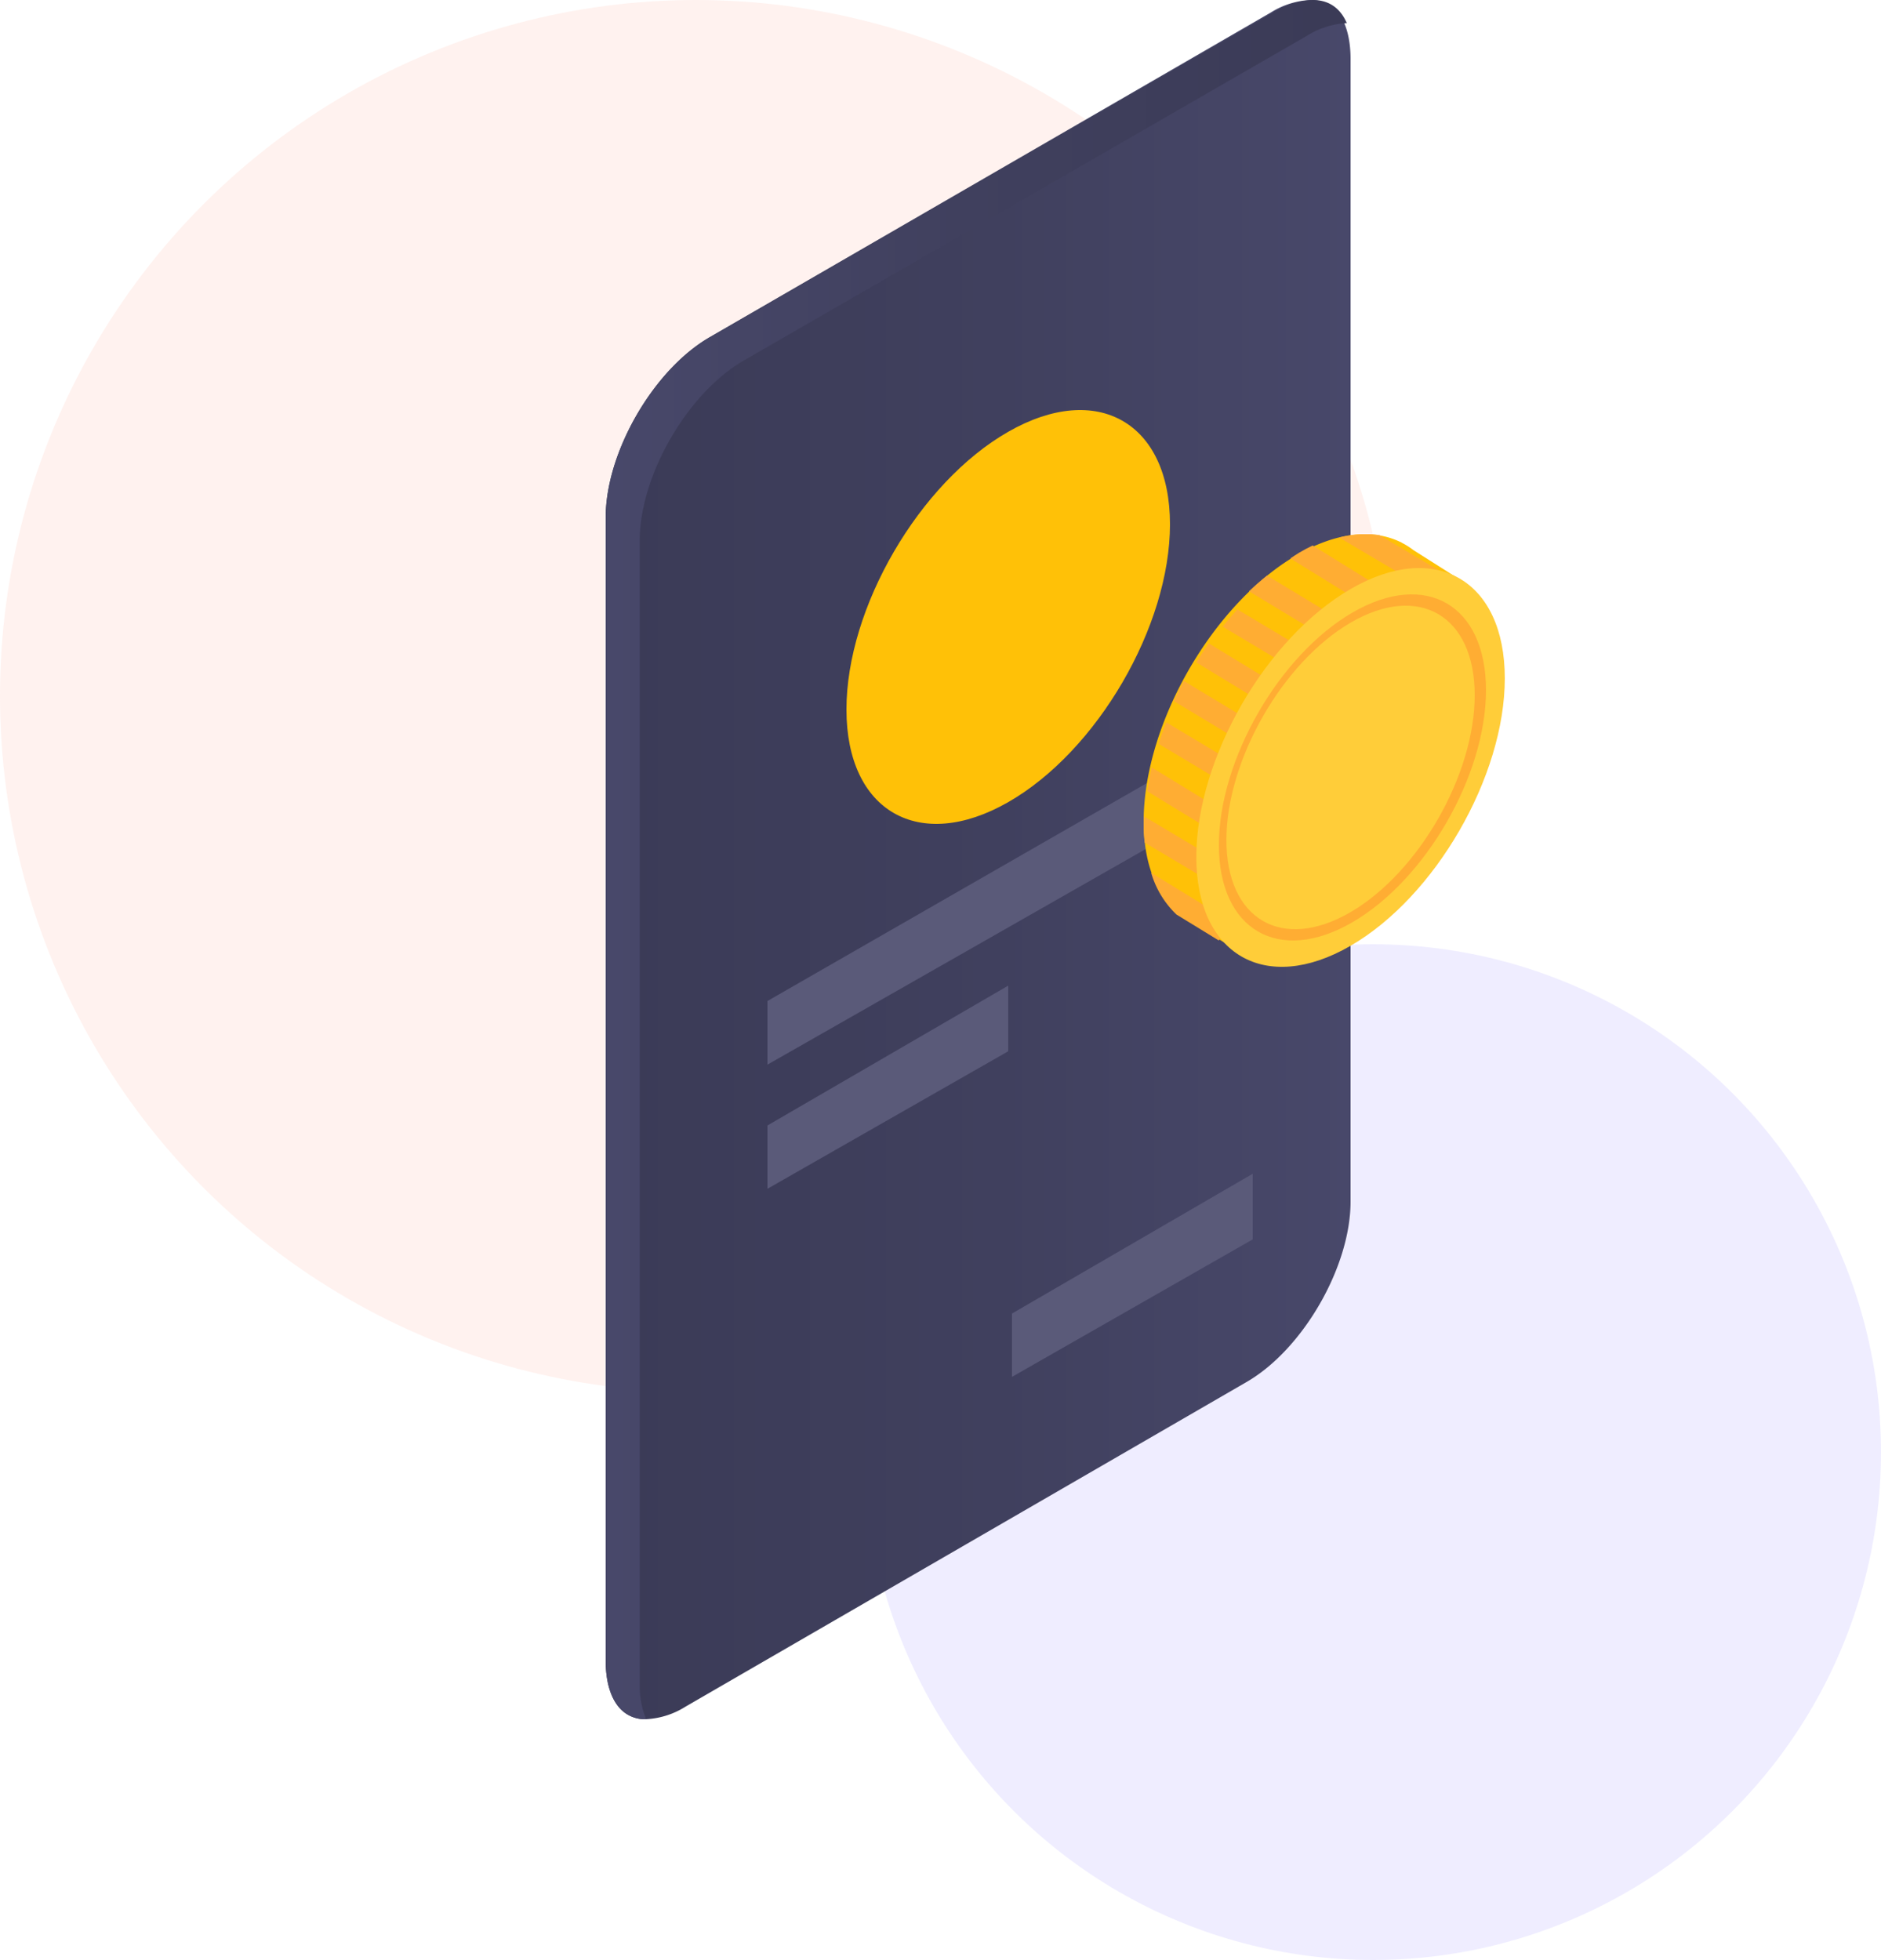 <svg xmlns="http://www.w3.org/2000/svg" xmlns:xlink="http://www.w3.org/1999/xlink" width="500" height="521" viewBox="0 0 500 521">
  <defs>
    <linearGradient id="linear-gradient" x1="0.02" y1="0.5" x2="1" y2="0.5" gradientUnits="objectBoundingBox">
      <stop offset="0" stop-color="#3b3b57"/>
      <stop offset="0.52" stop-color="#40405e"/>
      <stop offset="1" stop-color="#48486a"/>
    </linearGradient>
    <linearGradient id="linear-gradient-2" y1="0.5" x2="1" y2="0.5" gradientUnits="objectBoundingBox">
      <stop offset="0" stop-color="#48486a"/>
      <stop offset="0.48" stop-color="#40405e"/>
      <stop offset="0.98" stop-color="#3b3b57"/>
    </linearGradient>
  </defs>
  <g id="img-1" transform="translate(-375 -1509)">
    <g id="circles" transform="translate(375 1509)">
      <circle id="Oval" cx="185" cy="185" r="185" fill="#fa7d61" opacity="0.1"/>
      <circle id="Oval-2" data-name="Oval" cx="135" cy="135" r="135" transform="translate(230 251)" fill="#6347fb" opacity="0.1"/>
    </g>
    <g id="Asset_1" data-name="Asset 1" transform="translate(536 1509)">
      <path id="Path" d="M10.719,456.993A21.678,21.678,0,0,0,21.2,453.667L170.41,367.33c14.953-8.676,27.59-30.6,27.59-47.912V15.595C198,10.9,196.961,0,187.289,0A21.7,21.7,0,0,0,176.8,3.326L27.6,89.649C12.637,98.325,0,120.26,0,137.575V441.4c0,5.256,1.161,9.478,3.354,12.211A8.957,8.957,0,0,0,10.719,456.993Z" fill="url(#linear-gradient)"/>
      <path id="Path-2" data-name="Path" d="M9.048,447.522V143.72c0-17.315,12.682-39.25,27.7-47.912L186.475,9.471A21.913,21.913,0,0,1,197,6.145h0C195.552,2.783,192.838,0,187.937,0a21.834,21.834,0,0,0-10.525,3.326L27.7,89.649C12.682,98.325,0,120.26,0,137.575V441.4c0,5.256,1.165,9.478,3.366,12.211a9,9,0,0,0,7.391,3.384h0A23.283,23.283,0,0,1,9.048,447.522Z" fill="url(#linear-gradient-2)"/>
      <path id="Path-3" data-name="Path" d="M43,5.777C66.653-7.758,86,3.315,86,30.385s-19.347,60.3-43,73.838S0,106.685,0,79.608,19.347,19.312,43,5.777Z" transform="translate(64 109)" fill="#ffc107"/>
      <path id="Path-4" data-name="Path" d="M0,74.087,129,0l-.094,17.526L0,91V74.087Z" transform="translate(43 192)" fill="#5a5a79"/>
      <path id="Path-5" data-name="Path" d="M0,37.17,64,0V17.447L0,54V37.17Z" transform="translate(43 262)" fill="#5a5a79"/>
      <path id="Path-6" data-name="Path" d="M0,37.165,64,0V17.445L0,54V37.165Z" transform="translate(108 312)" fill="#5a5a79"/>
      <path id="Path-7" data-name="Path" d="M0,76.25C.065,50.259,18.436,18.413,40.831,5.471c10.557-6.1,20.149-6.9,27.424-3.392h.079l.417.266a19.542,19.542,0,0,1,2.958,1.88L86,13.285l-6.865,1.44a40.711,40.711,0,0,1,2.418,14.4c0,25.926-18.379,57.808-40.837,70.786a40.508,40.508,0,0,1-13.6,5.092L28.655,113,11.982,102.73l-.194-.122-.432-.266h0C4.318,97.884-.036,88.9,0,76.25Z" transform="translate(143 142)" fill="#ffc107"/>
      <path id="Path-8" data-name="Path" d="M0,.9A27.9,27.9,0,0,1,10.633.233L28.107,10.561A37.491,37.491,0,0,1,29,14.428l-1.15.237A34.327,34.327,0,0,1,28.927,18Z" transform="translate(195 142)" fill="#ffad33"/>
      <path id="Path-9" data-name="Path" d="M0,3.438c.751-.492,1.487-1.021,2.245-1.469C3.489,1.234,4.712.58,5.927,0L42,22.308q-.172,3.305-.672,6.692Z" transform="translate(182 145)" fill="#ffad33"/>
      <path id="Path-10" data-name="Path" d="M36.7,22.162A49.243,49.243,0,0,1,30.525,25L.265,6.967A47.613,47.613,0,0,1,0,1.908C0,1.284.065.631.086,0L37,21.992A1.191,1.191,0,0,0,36.7,22.162Z" transform="translate(143 217)" fill="#ffad33"/>
      <path id="Path-11" data-name="Path" d="M49.326,34,0,4.172C1.558,2.711,3.166,1.308,4.8,0L51,27.935C50.512,29.959,49.966,31.976,49.326,34Z" transform="translate(171 153)" fill="#ffad33"/>
      <path id="Path-12" data-name="Path" d="M0,0,21,12.876,17.98,18,6.815,11.156h0l-.079-.044A25.051,25.051,0,0,1,0,0Z" transform="translate(145 232)" fill="#ffad33"/>
      <path id="Path-13" data-name="Path" d="M0,5.726C.6,3.815,1.278,1.911,2.018,0L53,30.591q-2.046,2.3-4.2,4.409Z" transform="translate(147 192)" fill="#ffad33"/>
      <path id="Path-14" data-name="Path" d="M57,32.74Q55.554,35.41,54.014,38L0,5.077C1.056,3.351,2.169,1.653,3.29,0Z" transform="translate(157 171)" fill="#ffad33"/>
      <path id="Path-15" data-name="Path" d="M1.135,0,47,28.027c-1.652,1.414-3.325,2.748-5.028,3.973L0,6.349C.287,4.25.646,2.128,1.135,0Z" transform="translate(144 204)" fill="#ffad33"/>
      <path id="Path-16" data-name="Path" d="M55,30.514c-.721,1.843-1.535,3.671-2.386,5.486L0,4.571C1.269,3,2.573,1.464,3.921,0Z" transform="translate(164 162)" fill="#ffad33"/>
      <path id="Path-17" data-name="Path" d="M0,5.351Q1.249,2.647,2.663,0L56,32.181Q54.3,34.655,52.454,37Z" transform="translate(151 181)" fill="#ffad33"/>
      <path id="Path-18" data-name="Path" d="M41.062,5.545C63.578-7.48,82,3.244,82,29.316S63.528,87.4,40.946,100.442-.065,102.78,0,76.664,18.538,18.549,41.062,5.545Z" transform="translate(157 151)" fill="#ffcd39"/>
      <path id="Path-19" data-name="Path" d="M35.547,4.8C55.045-6.48,71,2.8,71,25.443S55,75.856,35.453,87.175-.05,89.2,0,66.536,16.056,16.095,35.547,4.8Z" transform="translate(163 158)" fill="#ffad33"/>
      <path id="Path-20" data-name="Path" d="M33.047,4.493C51.173-6.062,66,2.626,66,23.786S51.129,70.915,32.953,81.491-.051,83.394,0,62.205,14.922,15.04,33.047,4.493Z" transform="translate(165 161)" fill="#ffcd39"/>
    </g>
  </g>
</svg>
